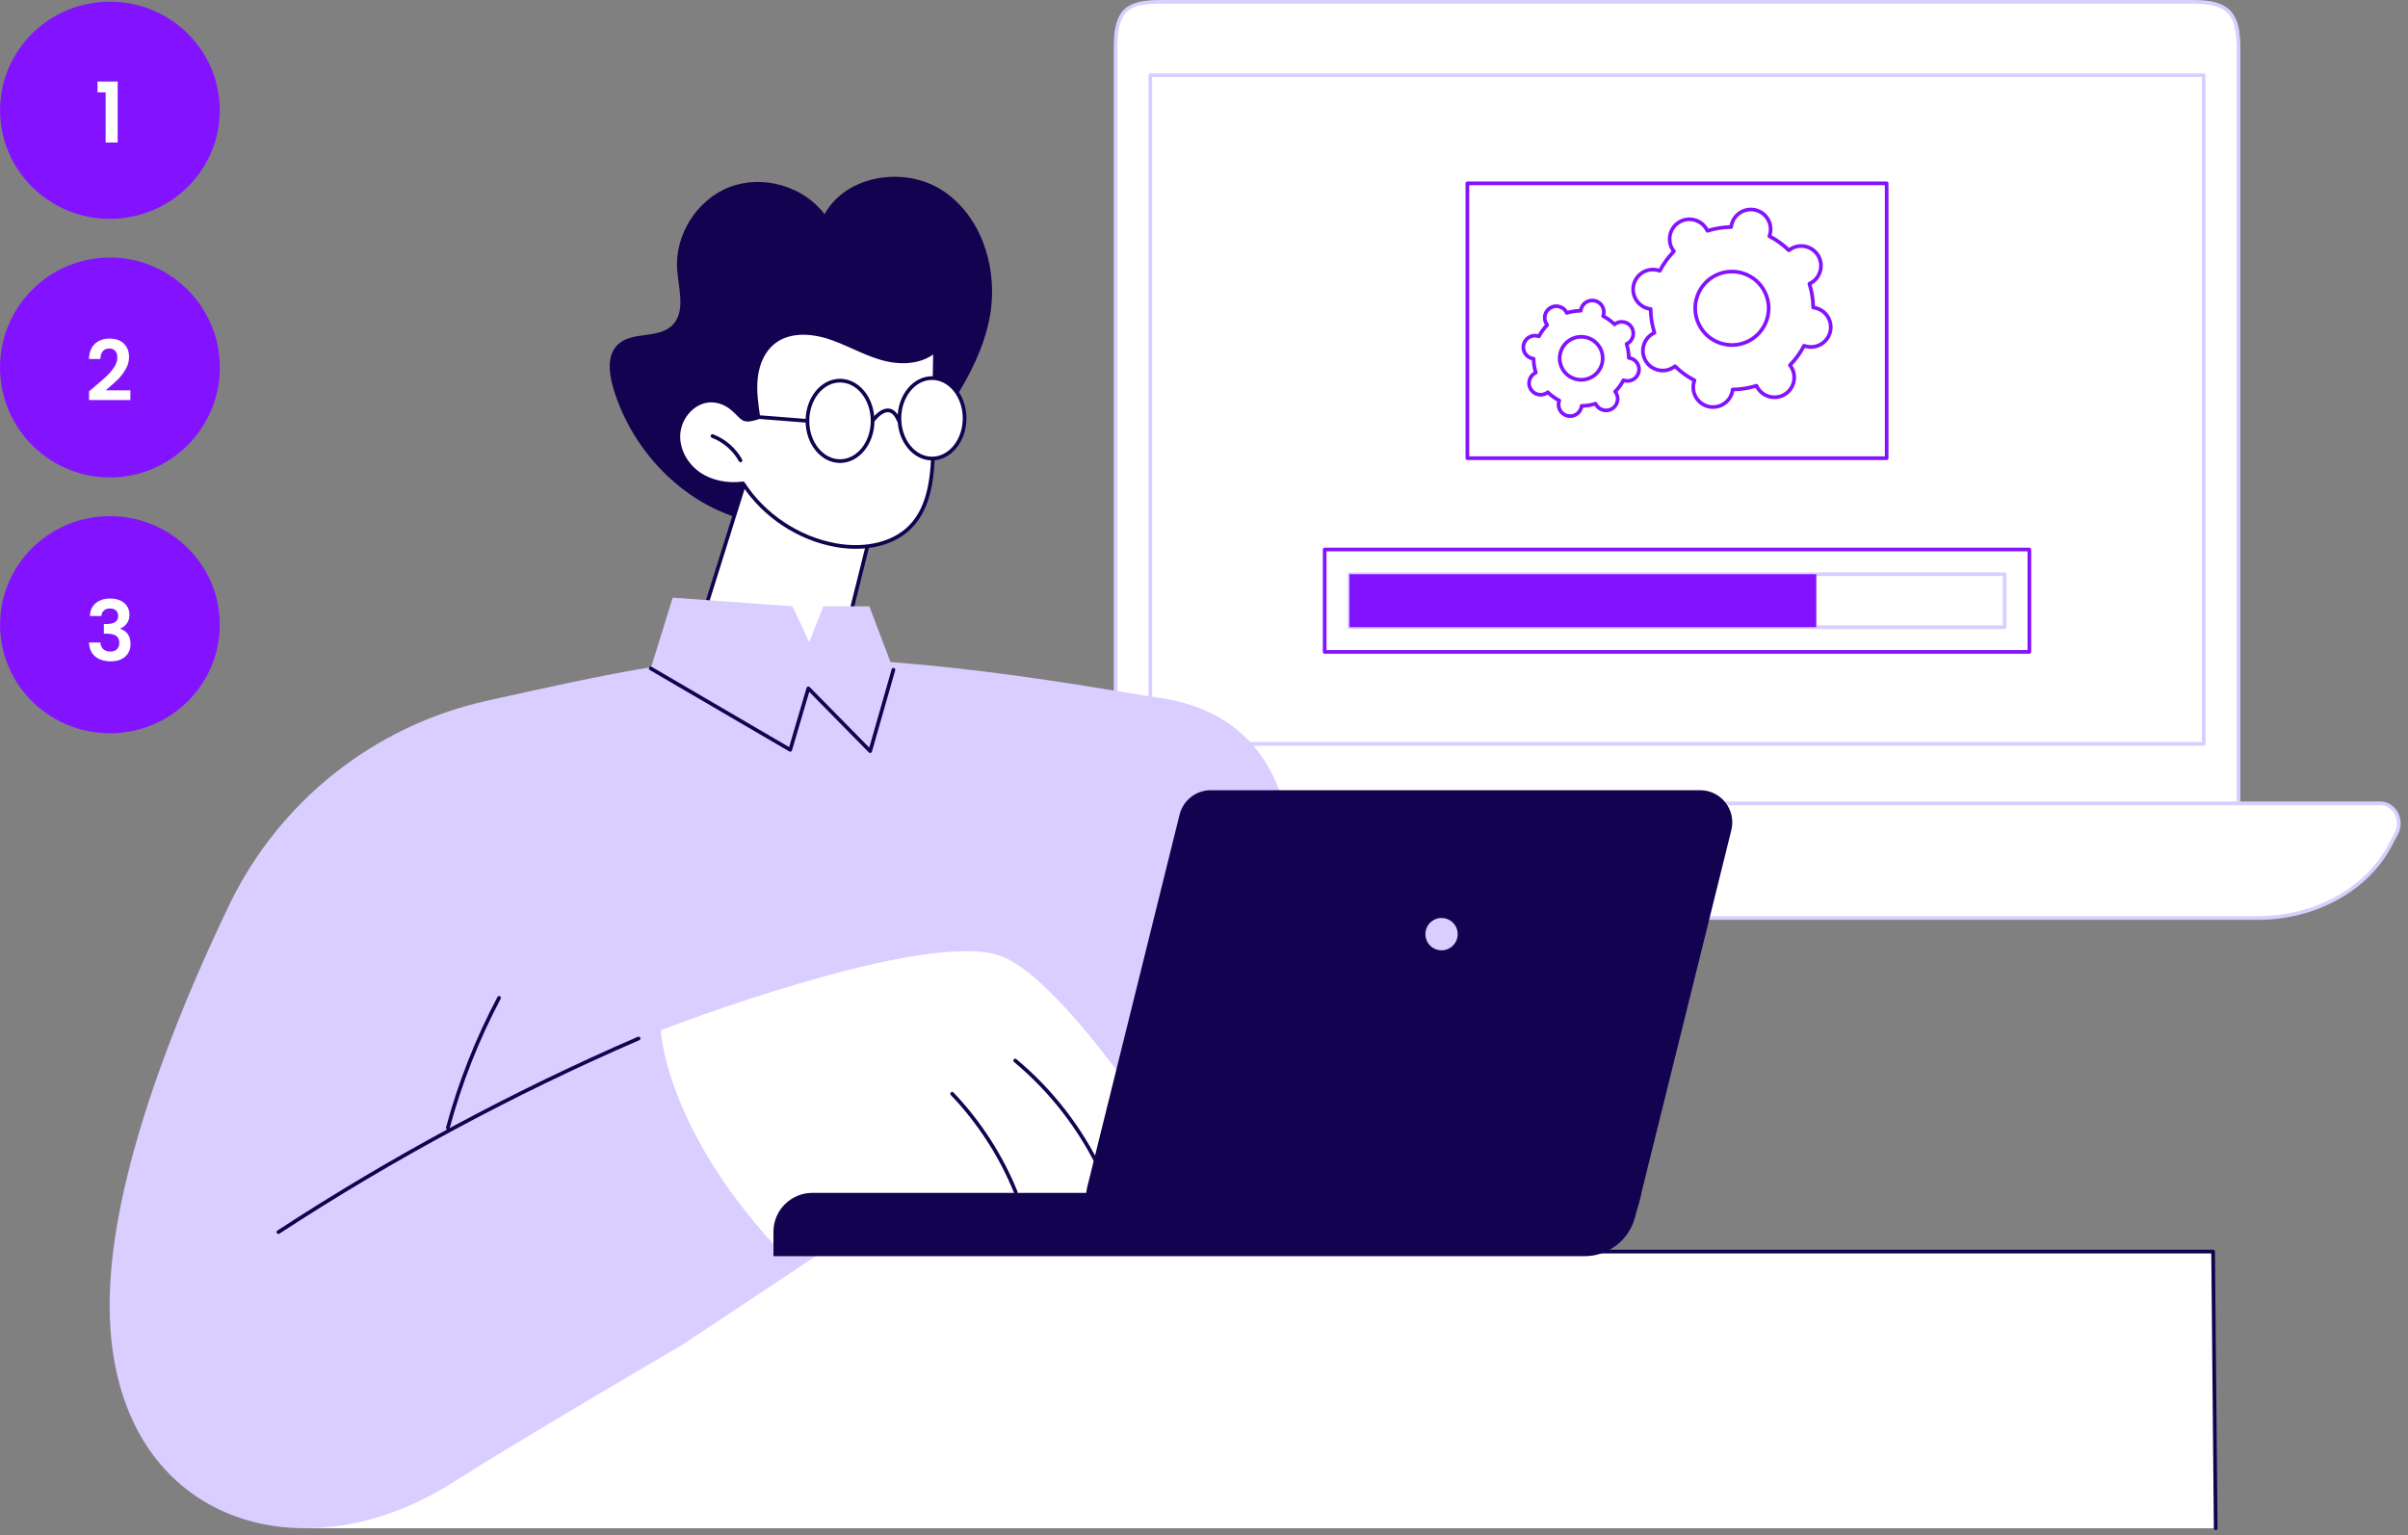 <svg width="334" height="213" viewBox="0 0 334 213" fill="none" xmlns="http://www.w3.org/2000/svg">
<rect x="0" y="0" width="334" height="213" fill="#808080" stroke="none"/>
<g clip-path="url(#clip0_970_4552)">
<path d="M159.425 0.255H305.8C308.385 0.255 310.485 2.354 310.485 4.94V113.382H154.74V4.94C154.74 2.354 156.84 0.255 159.426 0.255H159.425Z" fill="white"/>
<path d="M310.611 113.509H154.611V4.94C154.611 2.286 156.769 0.127 159.423 0.127H305.798C308.452 0.127 310.611 2.286 310.611 4.94V113.509ZM154.867 113.254H310.356V4.94C310.356 2.427 308.312 0.382 305.798 0.382H159.423C156.911 0.382 154.866 2.426 154.866 4.94V113.254H154.867Z" fill="#D9CEFF"/>
<path d="M305.666 103.456H159.557C159.415 103.456 159.302 103.342 159.302 103.2V10.437C159.302 10.296 159.416 10.182 159.557 10.182H305.666C305.808 10.182 305.921 10.296 305.921 10.437V103.2C305.921 103.342 305.806 103.456 305.666 103.456ZM159.812 102.944H305.411V10.692H159.812V102.944Z" fill="#D9CEFF"/>
<path d="M310.484 113.637H154.739C154.598 113.637 154.484 113.522 154.484 113.382V6.599C154.484 0.952 156.52 -0 161.083 -0H304.14C309.136 -0 310.739 1.603 310.739 6.599V113.382C310.739 113.523 310.624 113.637 310.484 113.637ZM154.995 113.127H310.228V6.599C310.228 1.875 308.863 0.51 304.14 0.51H161.083C156.849 0.51 154.995 1.087 154.995 6.599V113.127Z" fill="#D9CEFF"/>
<path d="M313.191 127.357H152.265C144.902 127.357 138.131 123.941 134.638 118.461L132.957 115.824C131.777 113.973 133 111.449 135.076 111.449H330.148C332.13 111.449 333.368 113.771 332.38 115.631L331.458 117.366C328.227 123.447 321.076 127.358 313.191 127.358V127.357Z" fill="white"/>
<path d="M313.191 127.614H152.265C144.804 127.614 137.967 124.159 134.422 118.599L132.741 115.962C132.112 114.974 132.073 113.72 132.639 112.688C133.152 111.752 134.064 111.194 135.076 111.194H330.148C331.113 111.194 332.001 111.714 332.524 112.582C333.102 113.544 333.133 114.757 332.606 115.75L331.684 117.486C328.415 123.638 321.157 127.614 313.191 127.614ZM135.076 111.704C134.253 111.704 133.51 112.164 133.088 112.934C132.611 113.803 132.644 114.858 133.173 115.688L134.854 118.326C138.306 123.741 144.978 127.103 152.266 127.103H313.192C320.971 127.103 328.053 123.235 331.234 117.247L332.156 115.511C332.6 114.676 332.574 113.654 332.088 112.846C331.652 112.121 330.945 111.704 330.149 111.704H135.077H135.076Z" fill="#D9CEFF"/>
<path d="M281.486 76.235H183.737V90.444H281.486V76.235Z" fill="white"/>
<path d="M281.486 90.699H183.737C183.596 90.699 183.482 90.586 183.482 90.444V76.235C183.482 76.094 183.597 75.98 183.737 75.98H281.486C281.627 75.98 281.741 76.094 281.741 76.235V90.444C281.741 90.586 281.626 90.699 281.486 90.699ZM183.992 90.188H281.231V76.49H183.992V90.188Z" fill="#8313FF"/>
<path d="M278.056 87.267H187.169C187.027 87.267 186.913 87.154 186.913 87.012V79.665C186.913 79.523 187.028 79.409 187.169 79.409H278.056C278.197 79.409 278.311 79.523 278.311 79.665V87.012C278.311 87.154 278.196 87.267 278.056 87.267ZM187.424 86.757H277.801V79.921H187.424V86.757Z" fill="#D9CEFF"/>
<path d="M251.928 87.012V79.665H187.168V87.012H251.928Z" fill="#8313FF"/>
<path d="M261.69 63.823H203.533C203.391 63.823 203.278 63.708 203.278 63.568V25.436C203.278 25.295 203.392 25.181 203.533 25.181H261.69C261.831 25.181 261.945 25.295 261.945 25.436V63.568C261.945 63.709 261.83 63.823 261.69 63.823ZM203.789 63.313H261.435V25.692H203.789V63.313Z" fill="#8313FF"/>
<path d="M237.611 56.729C237.377 56.729 237.141 56.701 236.908 56.645C236.129 56.458 235.469 55.98 235.05 55.297C234.631 54.614 234.502 53.809 234.689 53.031C234.7 52.986 234.711 52.941 234.725 52.895C233.848 52.419 233.037 51.831 232.311 51.144C232.272 51.172 232.232 51.197 232.194 51.221C231.511 51.64 230.706 51.768 229.926 51.582C229.147 51.395 228.487 50.917 228.068 50.234C227.649 49.55 227.52 48.745 227.707 47.967C227.894 47.188 228.372 46.528 229.055 46.109C229.095 46.086 229.134 46.062 229.177 46.039C228.893 45.081 228.735 44.092 228.708 43.094C228.661 43.085 228.615 43.075 228.571 43.065C226.962 42.68 225.967 41.058 226.351 39.449C226.736 37.84 228.358 36.845 229.966 37.23C230.01 37.24 230.055 37.253 230.101 37.266C230.577 36.388 231.165 35.578 231.852 34.852C231.824 34.813 231.8 34.773 231.775 34.735C230.91 33.325 231.353 31.474 232.762 30.609C234.172 29.745 236.023 30.186 236.889 31.596C236.913 31.635 236.936 31.675 236.958 31.718C237.918 31.433 238.906 31.276 239.903 31.249C239.912 31.201 239.922 31.156 239.932 31.112C240.119 30.333 240.597 29.673 241.28 29.254C241.964 28.834 242.769 28.706 243.548 28.893C244.328 29.08 244.988 29.558 245.407 30.241C245.825 30.924 245.954 31.729 245.767 32.508C245.757 32.552 245.745 32.597 245.731 32.642C246.608 33.118 247.419 33.706 248.145 34.393C248.185 34.365 248.224 34.339 248.262 34.316C249.672 33.452 251.523 33.894 252.389 35.303C253.254 36.713 252.811 38.564 251.401 39.429C251.363 39.453 251.323 39.476 251.28 39.499C251.564 40.457 251.722 41.446 251.748 42.444C251.796 42.454 251.841 42.463 251.885 42.473C252.664 42.66 253.324 43.138 253.743 43.821C254.162 44.504 254.291 45.309 254.104 46.088C253.917 46.867 253.44 47.527 252.756 47.946C252.073 48.366 251.268 48.494 250.488 48.307C250.444 48.297 250.4 48.285 250.354 48.271C249.878 49.148 249.29 49.959 248.603 50.685C248.631 50.724 248.656 50.764 248.68 50.802C249.545 52.212 249.102 54.063 247.693 54.928C247.011 55.347 246.205 55.476 245.425 55.289C244.646 55.102 243.986 54.624 243.567 53.941C243.542 53.902 243.519 53.862 243.497 53.819C242.539 54.103 241.551 54.261 240.552 54.288C240.544 54.336 240.533 54.381 240.523 54.425C240.336 55.204 239.858 55.864 239.175 56.283C238.697 56.577 238.159 56.727 237.611 56.727V56.729ZM232.332 50.555C232.397 50.555 232.462 50.579 232.511 50.628C233.293 51.397 234.181 52.041 235.153 52.544C235.268 52.604 235.32 52.739 235.275 52.86C235.234 52.968 235.207 53.061 235.185 53.149C235.03 53.796 235.136 54.463 235.484 55.03C235.832 55.596 236.379 55.994 237.025 56.149C237.673 56.304 238.34 56.197 238.907 55.849C239.473 55.501 239.871 54.954 240.025 54.308C240.046 54.219 240.064 54.122 240.076 54.01C240.091 53.881 240.199 53.785 240.328 53.783C241.423 53.774 242.508 53.601 243.552 53.269C243.675 53.231 243.808 53.289 243.861 53.406C243.91 53.512 243.954 53.596 244.002 53.674C244.35 54.24 244.897 54.638 245.543 54.792C246.191 54.948 246.858 54.841 247.425 54.493C248.594 53.775 248.962 52.239 248.244 51.07C248.196 50.992 248.141 50.915 248.069 50.823C247.989 50.722 247.997 50.577 248.086 50.485C248.855 49.704 249.5 48.815 250.002 47.843C250.062 47.728 250.197 47.677 250.318 47.721C250.426 47.762 250.517 47.79 250.607 47.812C251.254 47.966 251.921 47.86 252.488 47.512C253.054 47.164 253.452 46.617 253.607 45.971C253.761 45.325 253.655 44.656 253.307 44.089C252.959 43.523 252.412 43.125 251.766 42.971C251.678 42.95 251.582 42.934 251.466 42.92C251.339 42.905 251.241 42.797 251.24 42.668C251.231 41.574 251.058 40.49 250.726 39.444C250.687 39.322 250.746 39.189 250.863 39.135C250.965 39.088 251.053 39.042 251.131 38.993C252.3 38.275 252.668 36.739 251.95 35.57C251.232 34.401 249.696 34.033 248.527 34.751C248.449 34.799 248.37 34.854 248.28 34.926C248.179 35.006 248.034 34.999 247.941 34.909C247.159 34.141 246.271 33.496 245.299 32.993C245.184 32.933 245.132 32.798 245.177 32.677C245.216 32.573 245.245 32.477 245.266 32.388C245.42 31.742 245.315 31.074 244.967 30.507C244.619 29.941 244.071 29.543 243.425 29.389C242.778 29.233 242.111 29.34 241.544 29.688C240.978 30.036 240.58 30.583 240.425 31.229C240.405 31.319 240.387 31.416 240.374 31.527C240.359 31.656 240.251 31.753 240.123 31.754C239.029 31.763 237.944 31.936 236.899 32.266C236.776 32.307 236.644 32.247 236.589 32.13C236.542 32.028 236.497 31.939 236.448 31.862C235.73 30.692 234.194 30.326 233.025 31.043C231.855 31.761 231.488 33.297 232.206 34.466C232.253 34.544 232.311 34.625 232.381 34.713C232.461 34.814 232.454 34.959 232.363 35.052C231.596 35.833 230.951 36.722 230.447 37.694C230.388 37.809 230.252 37.86 230.132 37.816C230.024 37.775 229.932 37.747 229.843 37.725C228.508 37.405 227.162 38.232 226.843 39.566C226.524 40.901 227.35 42.247 228.684 42.566C228.773 42.587 228.871 42.604 228.982 42.617C229.111 42.631 229.207 42.74 229.208 42.869C229.218 43.963 229.39 45.047 229.722 46.093C229.762 46.215 229.702 46.348 229.585 46.402C229.48 46.451 229.395 46.495 229.317 46.543C228.751 46.891 228.353 47.438 228.199 48.084C228.045 48.73 228.15 49.398 228.498 49.966C228.846 50.532 229.394 50.93 230.04 51.084C230.686 51.239 231.354 51.133 231.921 50.785C231.999 50.737 232.08 50.679 232.169 50.609C232.215 50.572 232.272 50.554 232.327 50.554L232.332 50.555ZM240.236 48.123C239.819 48.123 239.398 48.074 238.981 47.974C237.59 47.641 236.413 46.787 235.666 45.569C234.122 43.054 234.912 39.753 237.427 38.209C239.942 36.665 243.243 37.455 244.787 39.97C246.331 42.485 245.541 45.787 243.026 47.331C242.172 47.855 241.213 48.124 240.236 48.124V48.123ZM240.219 37.93C239.356 37.93 238.482 38.16 237.694 38.644C235.419 40.041 234.704 43.028 236.101 45.301C236.777 46.403 237.842 47.176 239.1 47.476C240.357 47.777 241.656 47.57 242.758 46.894C245.033 45.497 245.748 42.51 244.351 40.236C243.438 38.748 241.846 37.928 240.218 37.928L240.219 37.93Z" fill="#8313FF"/>
<path d="M217.783 57.99C217.641 57.99 217.494 57.973 217.349 57.938C216.351 57.7 215.732 56.693 215.971 55.694C215.971 55.694 215.971 55.693 215.971 55.692C215.502 55.429 215.065 55.113 214.67 54.747C214.67 54.747 214.669 54.747 214.668 54.748C214.244 55.008 213.744 55.088 213.26 54.972C212.777 54.856 212.367 54.559 212.106 54.135C211.569 53.26 211.844 52.111 212.719 51.572C212.719 51.572 212.719 51.572 212.72 51.572C212.573 51.054 212.488 50.522 212.467 49.984C212.467 49.984 212.466 49.984 212.465 49.984C211.981 49.868 211.571 49.571 211.31 49.148C211.051 48.724 210.971 48.224 211.087 47.74C211.326 46.741 212.332 46.123 213.331 46.362C213.331 46.362 213.331 46.362 213.332 46.362C213.594 45.892 213.911 45.456 214.277 45.06C214.277 45.06 214.277 45.06 214.277 45.059C214.017 44.635 213.937 44.135 214.053 43.651C214.169 43.167 214.466 42.756 214.89 42.497C215.314 42.236 215.814 42.157 216.298 42.273C216.782 42.389 217.192 42.686 217.453 43.11C217.453 43.11 217.453 43.111 217.453 43.112C217.971 42.965 218.504 42.88 219.041 42.86C219.041 42.86 219.041 42.86 219.041 42.858C219.28 41.86 220.288 41.241 221.285 41.48C222.284 41.719 222.902 42.726 222.663 43.725C222.663 43.725 222.663 43.726 222.663 43.727C223.133 43.989 223.569 44.306 223.965 44.672C223.965 44.672 223.965 44.672 223.966 44.672C224.391 44.411 224.891 44.332 225.374 44.447C225.858 44.562 226.268 44.859 226.529 45.284C227.066 46.16 226.791 47.308 225.916 47.846C225.916 47.846 225.916 47.846 225.915 47.846C226.062 48.365 226.147 48.898 226.168 49.434C226.168 49.434 226.169 49.434 226.17 49.434C226.654 49.55 227.063 49.847 227.324 50.272C227.585 50.697 227.664 51.197 227.548 51.68C227.309 52.679 226.302 53.297 225.304 53.058C225.304 53.058 225.302 53.058 225.301 53.058C225.039 53.528 224.722 53.964 224.357 54.36V54.361C224.617 54.785 224.697 55.284 224.581 55.768C224.465 56.252 224.168 56.663 223.743 56.922C223.32 57.183 222.82 57.262 222.335 57.146C221.851 57.03 221.442 56.733 221.181 56.309C221.181 56.309 221.181 56.309 221.181 56.308C220.664 56.454 220.131 56.54 219.593 56.56C219.593 56.56 219.593 56.56 219.593 56.562C219.389 57.415 218.623 57.992 217.781 57.992L217.783 57.99ZM214.694 54.163C214.759 54.163 214.824 54.187 214.873 54.236C215.323 54.679 215.834 55.05 216.395 55.34C216.51 55.399 216.562 55.535 216.517 55.656C216.498 55.707 216.481 55.759 216.468 55.812C216.295 56.537 216.743 57.268 217.468 57.442C218.192 57.616 218.924 57.167 219.096 56.442C219.109 56.388 219.117 56.334 219.124 56.28C219.139 56.152 219.247 56.055 219.376 56.053C220.007 56.048 220.631 55.949 221.233 55.758C221.357 55.719 221.489 55.777 221.543 55.895C221.565 55.943 221.59 55.993 221.619 56.04C221.808 56.347 222.105 56.563 222.457 56.647C222.808 56.731 223.171 56.674 223.479 56.485C223.786 56.296 224.002 55.999 224.087 55.648C224.17 55.296 224.113 54.934 223.924 54.626C223.895 54.578 223.863 54.534 223.829 54.491C223.749 54.39 223.756 54.245 223.847 54.153C224.29 53.703 224.661 53.191 224.951 52.632C225.01 52.518 225.146 52.465 225.266 52.51C225.317 52.528 225.37 52.546 225.424 52.558C226.149 52.732 226.88 52.283 227.053 51.559C227.136 51.207 227.08 50.845 226.89 50.537C226.701 50.229 226.404 50.013 226.053 49.93C225.998 49.917 225.944 49.908 225.891 49.902C225.763 49.887 225.665 49.779 225.664 49.65C225.66 49.02 225.56 48.395 225.369 47.794C225.329 47.671 225.388 47.539 225.505 47.485C225.555 47.461 225.604 47.437 225.652 47.408C226.287 47.018 226.487 46.184 226.097 45.548C225.908 45.241 225.611 45.025 225.259 44.941C224.908 44.857 224.546 44.914 224.238 45.103C224.19 45.132 224.146 45.165 224.103 45.198C224.002 45.278 223.857 45.27 223.764 45.181C223.314 44.739 222.803 44.367 222.242 44.077C222.127 44.017 222.075 43.882 222.121 43.761C222.139 43.71 222.156 43.658 222.169 43.604C222.342 42.879 221.894 42.149 221.169 41.976C220.444 41.803 219.714 42.252 219.541 42.976C219.528 43.029 219.52 43.084 219.513 43.138C219.499 43.267 219.39 43.364 219.261 43.364C218.631 43.369 218.006 43.469 217.404 43.66C217.281 43.7 217.149 43.64 217.094 43.523C217.071 43.473 217.047 43.425 217.018 43.377C216.829 43.07 216.532 42.854 216.18 42.77C215.829 42.687 215.466 42.744 215.158 42.933C214.851 43.122 214.635 43.419 214.55 43.77C214.467 44.122 214.524 44.484 214.713 44.792C214.742 44.84 214.774 44.884 214.808 44.926C214.888 45.026 214.881 45.172 214.79 45.263C214.349 45.713 213.976 46.225 213.686 46.785C213.627 46.9 213.491 46.951 213.371 46.907C213.32 46.888 213.269 46.871 213.214 46.858C212.489 46.684 211.758 47.133 211.584 47.858C211.501 48.21 211.558 48.573 211.747 48.88C211.936 49.188 212.233 49.403 212.584 49.487C212.639 49.499 212.693 49.509 212.747 49.515C212.874 49.53 212.972 49.638 212.973 49.766C212.979 50.396 213.077 51.021 213.269 51.622C213.308 51.745 213.249 51.877 213.132 51.932C213.082 51.955 213.033 51.98 212.985 52.009C212.35 52.398 212.15 53.232 212.54 53.868C212.729 54.175 213.026 54.391 213.378 54.476C213.729 54.559 214.092 54.503 214.4 54.313C214.447 54.285 214.491 54.252 214.534 54.218C214.581 54.181 214.637 54.163 214.693 54.163H214.694ZM219.324 52.947C218.233 52.947 217.168 52.398 216.557 51.403C216.105 50.665 215.966 49.795 216.167 48.954C216.369 48.112 216.885 47.4 217.623 46.946C219.146 46.011 221.145 46.489 222.08 48.012C223.015 49.534 222.537 51.534 221.014 52.469C220.486 52.793 219.901 52.947 219.324 52.947ZM219.313 46.98C218.826 46.98 218.334 47.11 217.89 47.383C217.268 47.764 216.833 48.364 216.664 49.073C216.495 49.781 216.611 50.514 216.992 51.135C217.78 52.418 219.463 52.821 220.746 52.033C222.028 51.245 222.431 49.561 221.644 48.279C221.129 47.442 220.232 46.979 219.313 46.979V46.98Z" fill="#8313FF"/>
<path d="M307.148 173.635H42.464V212.025H307.148V173.635Z" fill="white"/>
<path d="M307.325 212.28C307.185 212.28 307.071 212.168 307.07 212.027L306.716 173.89H210.468C210.327 173.89 210.213 173.776 210.213 173.635C210.213 173.493 210.328 173.38 210.468 173.38H306.969C307.109 173.38 307.223 173.492 307.224 173.632L307.58 212.023C307.581 212.164 307.468 212.279 307.327 212.28H307.325Z" fill="#13024F"/>
<path d="M130.745 26.437C125.516 23.015 117.39 24.244 114.369 29.715C111.423 25.816 105.798 24.198 101.23 25.939C96.662 27.678 93.538 32.627 93.931 37.499C94.148 40.18 95.142 43.373 93.17 45.204C91.204 47.029 87.642 45.944 85.701 47.795C84.197 49.231 84.446 51.68 85.021 53.678C87.78 63.262 96.095 71.333 105.979 72.66C113.539 73.675 121.628 70.263 126.184 64.144C130.806 57.937 136.43 50.776 137.449 42.907C138.252 36.709 135.975 29.86 130.745 26.438V26.437Z" fill="#13024F"/>
<path d="M94.357 95.496L103.679 65.718L121.706 70.193L115.775 93.987L94.357 95.496Z" fill="white"/>
<path d="M94.357 95.751C94.279 95.751 94.205 95.715 94.156 95.654C94.104 95.588 94.088 95.499 94.113 95.419L103.436 65.641C103.477 65.512 103.611 65.438 103.741 65.469L121.769 69.945C121.835 69.961 121.892 70.003 121.927 70.061C121.961 70.119 121.972 70.188 121.956 70.254L116.024 94.047C115.998 94.154 115.905 94.233 115.795 94.24L94.376 95.75C94.371 95.75 94.365 95.75 94.359 95.75L94.357 95.751ZM103.85 66.024L94.712 95.215L115.571 93.744L121.395 70.38L103.849 66.024H103.85Z" fill="#13024F"/>
<path d="M105.186 57.907C104.914 56.072 104.643 54.211 104.853 52.369C105.063 50.526 105.813 48.671 107.26 47.509C109.319 45.853 112.306 45.944 114.827 46.737C117.347 47.53 119.65 48.921 122.183 49.67C124.717 50.419 127.726 50.402 129.697 48.642C129.619 52.933 129.542 57.223 129.465 61.514C129.39 65.635 129.14 70.197 126.235 73.123C123.651 75.727 119.57 76.278 115.958 75.638C110.729 74.712 105.942 71.528 103.068 67.064C100.963 67.34 98.733 66.961 96.979 65.767C95.224 64.574 94.017 62.516 94.089 60.395C94.161 58.275 95.642 56.208 97.699 55.685C99.111 55.325 100.562 55.805 101.636 56.74C103.199 58.1 102.911 58.638 105.186 57.908V57.907Z" fill="white"/>
<path d="M118.678 76.136C117.781 76.136 116.854 76.055 115.913 75.888C110.69 74.964 105.852 71.771 102.941 67.337C100.677 67.6 98.513 67.12 96.835 65.978C94.941 64.689 93.762 62.495 93.834 60.386C93.912 58.096 95.546 55.968 97.636 55.436C99.038 55.079 100.596 55.494 101.804 56.546C102.148 56.844 102.405 57.107 102.613 57.318C103.309 58.024 103.458 58.176 104.902 57.73C104.643 55.97 104.393 54.154 104.6 52.34C104.845 50.195 105.732 48.409 107.101 47.309C108.959 45.815 111.804 45.518 114.904 46.493C116.135 46.88 117.327 47.414 118.481 47.93C119.701 48.476 120.963 49.041 122.256 49.424C125.163 50.283 127.882 49.92 129.527 48.451C129.603 48.383 129.712 48.367 129.804 48.409C129.897 48.452 129.955 48.545 129.953 48.645L129.721 61.517C129.642 65.875 129.323 70.375 126.417 73.301C124.59 75.142 121.81 76.136 118.678 76.136ZM103.069 66.808C103.155 66.808 103.236 66.851 103.283 66.925C106.109 71.313 110.864 74.475 116.003 75.385C120.064 76.104 123.821 75.19 126.055 72.941C128.828 70.148 129.134 65.761 129.211 61.507L129.433 49.179C127.638 50.472 124.951 50.751 122.112 49.912C120.785 49.52 119.508 48.948 118.273 48.395C117.133 47.885 115.954 47.357 114.752 46.979C113.364 46.542 109.87 45.739 107.422 47.706C106.16 48.721 105.339 50.387 105.109 52.397C104.902 54.218 105.175 56.074 105.441 57.869C105.459 57.993 105.385 58.111 105.266 58.149C103.412 58.743 103.088 58.525 102.251 57.675C102.04 57.46 101.8 57.217 101.471 56.931C100.389 55.989 99.004 55.616 97.765 55.931C95.888 56.409 94.419 58.332 94.348 60.403C94.282 62.34 95.372 64.362 97.125 65.555C98.715 66.637 100.871 67.094 103.037 66.81C103.049 66.809 103.059 66.808 103.071 66.808H103.069Z" fill="#13024F"/>
<path d="M102.717 64.13C102.627 64.13 102.54 64.082 102.493 63.998C101.679 62.522 100.308 61.331 98.733 60.73C98.6 60.68 98.534 60.532 98.585 60.4C98.635 60.268 98.784 60.202 98.915 60.253C100.601 60.896 102.069 62.171 102.941 63.751C103.01 63.873 102.964 64.029 102.841 64.097C102.802 64.119 102.76 64.13 102.718 64.13H102.717Z" fill="#13024F"/>
<path d="M116.514 63.972C119.01 63.972 121.034 61.473 121.034 58.39C121.034 55.307 119.01 52.808 116.514 52.808C114.018 52.808 111.995 55.307 111.995 58.39C111.995 61.473 114.018 63.972 116.514 63.972Z" fill="white"/>
<path d="M116.514 64.227C113.881 64.227 111.74 61.607 111.74 58.388C111.74 55.169 113.881 52.551 116.514 52.551C119.147 52.551 121.289 55.171 121.289 58.388C121.289 61.606 119.147 64.227 116.514 64.227ZM116.514 53.063C114.163 53.063 112.25 55.452 112.25 58.39C112.25 61.327 114.163 63.716 116.514 63.716C118.865 63.716 120.778 61.327 120.778 58.39C120.778 55.452 118.865 53.063 116.514 53.063Z" fill="#13024F"/>
<path d="M129.274 63.616C131.77 63.616 133.794 61.117 133.794 58.034C133.794 54.952 131.77 52.453 129.274 52.453C126.778 52.453 124.755 54.952 124.755 58.034C124.755 61.117 126.778 63.616 129.274 63.616Z" fill="white"/>
<path d="M129.274 63.873C126.641 63.873 124.5 61.254 124.5 58.036C124.5 54.818 126.641 52.198 129.274 52.198C131.908 52.198 134.049 54.817 134.049 58.036C134.049 61.255 131.908 63.873 129.274 63.873ZM129.274 52.708C126.923 52.708 125.01 55.098 125.01 58.035C125.01 60.972 126.923 63.361 129.274 63.361C131.626 63.361 133.538 60.972 133.538 58.035C133.538 55.098 131.626 52.708 129.274 52.708Z" fill="#13024F"/>
<path d="M124.683 58.651C124.582 58.651 124.486 58.591 124.446 58.491C124.121 57.684 123.717 57.248 123.249 57.193C122.449 57.098 121.529 58.132 121.244 58.538C121.163 58.652 121.002 58.68 120.888 58.599C120.773 58.518 120.745 58.358 120.826 58.243C120.875 58.173 122.041 56.533 123.309 56.686C123.977 56.764 124.52 57.307 124.921 58.3C124.974 58.431 124.91 58.579 124.779 58.633C124.748 58.645 124.716 58.651 124.684 58.651H124.683Z" fill="#13024F"/>
<path d="M111.995 58.645C111.988 58.645 111.981 58.645 111.975 58.645L104.921 58.091C104.781 58.08 104.675 57.957 104.687 57.816C104.699 57.675 104.823 57.573 104.962 57.581L112.016 58.136C112.156 58.146 112.262 58.269 112.25 58.411C112.24 58.544 112.128 58.646 111.996 58.646L111.995 58.645Z" fill="#13024F"/>
<path d="M15.213 180.277C15.471 163.282 24.113 141.586 31.726 125.687C38.653 111.223 51.817 100.723 67.471 97.236C73.943 95.794 83.603 93.614 90.668 92.506C116.554 88.446 151.291 95.454 160.713 96.798C187.569 100.63 178.298 135.581 177.049 145.661C174.064 169.745 163.136 172.849 163.136 172.849L114.339 173.486L94.587 186.599C94.587 186.599 71.717 199.975 62.866 205.63C41.229 219.451 14.751 210.812 15.213 180.277Z" fill="#D9CEFF"/>
<path d="M62.117 156.724C62.095 156.724 62.073 156.722 62.05 156.715C61.914 156.678 61.833 156.538 61.87 156.402C63.562 150.138 65.96 144.054 68.997 138.32C69.063 138.195 69.217 138.147 69.343 138.213C69.467 138.279 69.514 138.434 69.449 138.559C66.43 144.26 64.046 150.307 62.364 156.535C62.333 156.649 62.231 156.724 62.118 156.724H62.117Z" fill="#13024F"/>
<path d="M38.617 171.191C38.533 171.191 38.452 171.15 38.402 171.075C38.325 170.956 38.358 170.799 38.476 170.721C54.303 160.389 71.123 151.344 88.471 143.84C88.6 143.783 88.751 143.844 88.808 143.973C88.863 144.103 88.804 144.253 88.674 144.31C71.353 151.802 54.557 160.833 38.756 171.149C38.713 171.177 38.664 171.191 38.617 171.191Z" fill="#13024F"/>
<path d="M163.133 160.339C163.133 160.339 147.669 135.879 138.811 132.631C128.232 128.753 91.66 142.92 91.66 142.92C91.66 142.92 92.149 156.132 107.506 172.849C107.506 172.849 163.655 166.08 163.133 160.339Z" fill="white"/>
<path d="M152.695 162.747C152.599 162.747 152.507 162.692 152.464 162.6C149.706 156.748 145.62 151.468 140.646 147.33C140.538 147.24 140.523 147.078 140.613 146.97C140.704 146.863 140.865 146.848 140.973 146.938C146.003 151.123 150.137 156.465 152.926 162.383C152.986 162.511 152.931 162.663 152.804 162.723C152.769 162.74 152.732 162.748 152.695 162.748V162.747Z" fill="#13024F"/>
<path d="M140.896 165.669C140.795 165.669 140.699 165.609 140.66 165.509C138.643 160.512 135.608 155.811 131.881 151.918C131.783 151.816 131.787 151.655 131.889 151.558C131.991 151.46 132.152 151.464 132.25 151.566C136.021 155.506 139.092 160.261 141.133 165.319C141.185 165.45 141.122 165.598 140.991 165.652C140.96 165.664 140.927 165.67 140.896 165.67V165.669Z" fill="#13024F"/>
<path d="M112.25 89.105L109.918 84.117L93.31 82.915L90.261 92.735L109.608 104.033L112.123 95.496L120.696 104.212L123.924 92.922L120.579 84.117H114.192L112.25 89.105Z" fill="#D9CEFF"/>
<path d="M120.696 104.467C120.629 104.467 120.563 104.44 120.514 104.39L112.246 95.984L109.854 104.105C109.832 104.18 109.776 104.242 109.703 104.271C109.63 104.3 109.547 104.294 109.48 104.253L90.132 92.955C90.011 92.884 89.97 92.728 90.041 92.606C90.112 92.484 90.268 92.442 90.39 92.514L109.456 103.648L111.878 95.424C111.903 95.337 111.973 95.27 112.061 95.248C112.148 95.226 112.242 95.253 112.305 95.317L120.57 103.721L123.677 92.852C123.716 92.716 123.857 92.638 123.993 92.677C124.129 92.716 124.208 92.856 124.168 92.992L120.94 104.284C120.914 104.371 120.845 104.439 120.758 104.461C120.737 104.467 120.716 104.469 120.695 104.469L120.696 104.467Z" fill="#13024F"/>
<path d="M219.781 174.279H107.281V170.889C107.281 167.909 109.697 165.493 112.677 165.493H227.691L226.768 168.923C225.918 172.081 223.054 174.277 219.781 174.277V174.279Z" fill="#13024F"/>
<path d="M222.988 170.302H155.116C152.217 170.302 150.088 167.581 150.785 164.768L163.613 113.019C164.106 111.028 165.892 109.631 167.943 109.631H235.816C238.715 109.631 240.843 112.352 240.146 115.165L227.319 166.914C226.826 168.904 225.039 170.302 222.988 170.302Z" fill="#13024F"/>
<path d="M202.19 129.599C202.19 130.837 201.186 131.84 199.949 131.84C198.711 131.84 197.708 130.837 197.708 129.599C197.708 128.361 198.711 127.358 199.949 127.358C201.186 127.358 202.19 128.361 202.19 129.599Z" fill="#D9CEFF"/>
<path d="M15.246 30.359C23.662 30.359 30.484 23.615 30.484 15.295C30.484 6.976 23.662 0.232 15.246 0.232C6.831 0.232 0.009 6.976 0.009 15.295C0.009 23.615 6.831 30.359 15.246 30.359Z" fill="#8313FF"/>
<path d="M15.246 101.732C23.662 101.732 30.484 94.988 30.484 86.669C30.484 78.349 23.662 71.605 15.246 71.605C6.831 71.605 0.009 78.349 0.009 86.669C0.009 94.988 6.831 101.732 15.246 101.732Z" fill="#8313FF"/>
<path d="M15.246 66.237C23.666 66.237 30.492 59.407 30.492 50.982C30.492 42.557 23.666 35.727 15.246 35.727C6.826 35.727 0 42.557 0 50.982C0 59.407 6.826 66.237 15.246 66.237Z" fill="#8313FF"/>
<path d="M13.526 12.812V11.315H16.321V19.772H14.651V12.812H13.526Z" fill="white"/>
<path d="M12.957 53.783C13.7 53.164 14.291 52.65 14.732 52.24C15.173 51.822 15.54 51.389 15.834 50.941C16.128 50.492 16.275 50.052 16.275 49.618C16.275 49.224 16.182 48.915 15.996 48.691C15.811 48.466 15.525 48.354 15.138 48.354C14.751 48.354 14.454 48.486 14.245 48.748C14.036 49.004 13.928 49.356 13.92 49.804H12.342C12.373 48.876 12.648 48.172 13.166 47.693C13.692 47.213 14.357 46.974 15.161 46.974C16.043 46.974 16.72 47.21 17.191 47.681C17.663 48.145 17.899 48.76 17.899 49.526C17.899 50.129 17.736 50.705 17.412 51.254C17.087 51.803 16.716 52.283 16.298 52.693C15.88 53.095 15.335 53.582 14.662 54.154H18.084V55.5H12.354V54.293L12.957 53.783Z" fill="white"/>
<path d="M12.47 85.463C12.509 84.689 12.779 84.094 13.282 83.676C13.792 83.251 14.461 83.038 15.289 83.038C15.853 83.038 16.337 83.139 16.739 83.34C17.141 83.533 17.443 83.8 17.644 84.14C17.852 84.473 17.957 84.852 17.957 85.277C17.957 85.764 17.829 86.178 17.574 86.518C17.327 86.851 17.029 87.075 16.681 87.191V87.237C17.129 87.377 17.477 87.624 17.725 87.98C17.98 88.336 18.108 88.792 18.108 89.349C18.108 89.813 17.999 90.226 17.783 90.59C17.574 90.953 17.261 91.24 16.843 91.448C16.433 91.649 15.938 91.75 15.358 91.75C14.485 91.75 13.773 91.529 13.224 91.089C12.675 90.648 12.385 89.998 12.354 89.14H13.932C13.947 89.519 14.075 89.824 14.314 90.056C14.562 90.281 14.898 90.393 15.324 90.393C15.718 90.393 16.02 90.284 16.228 90.068C16.445 89.844 16.553 89.558 16.553 89.21C16.553 88.746 16.406 88.413 16.112 88.212C15.819 88.011 15.362 87.91 14.744 87.91H14.407V86.576H14.744C15.842 86.576 16.391 86.209 16.391 85.474C16.391 85.142 16.29 84.883 16.089 84.697C15.896 84.511 15.614 84.419 15.242 84.419C14.879 84.419 14.597 84.519 14.396 84.72C14.202 84.914 14.09 85.161 14.059 85.463H12.47Z" fill="white"/>
</g>
<defs>
<clipPath id="clip0_970_4552">
<rect width="333.269" height="212.281" fill="white"/>
</clipPath>
</defs>
</svg>
